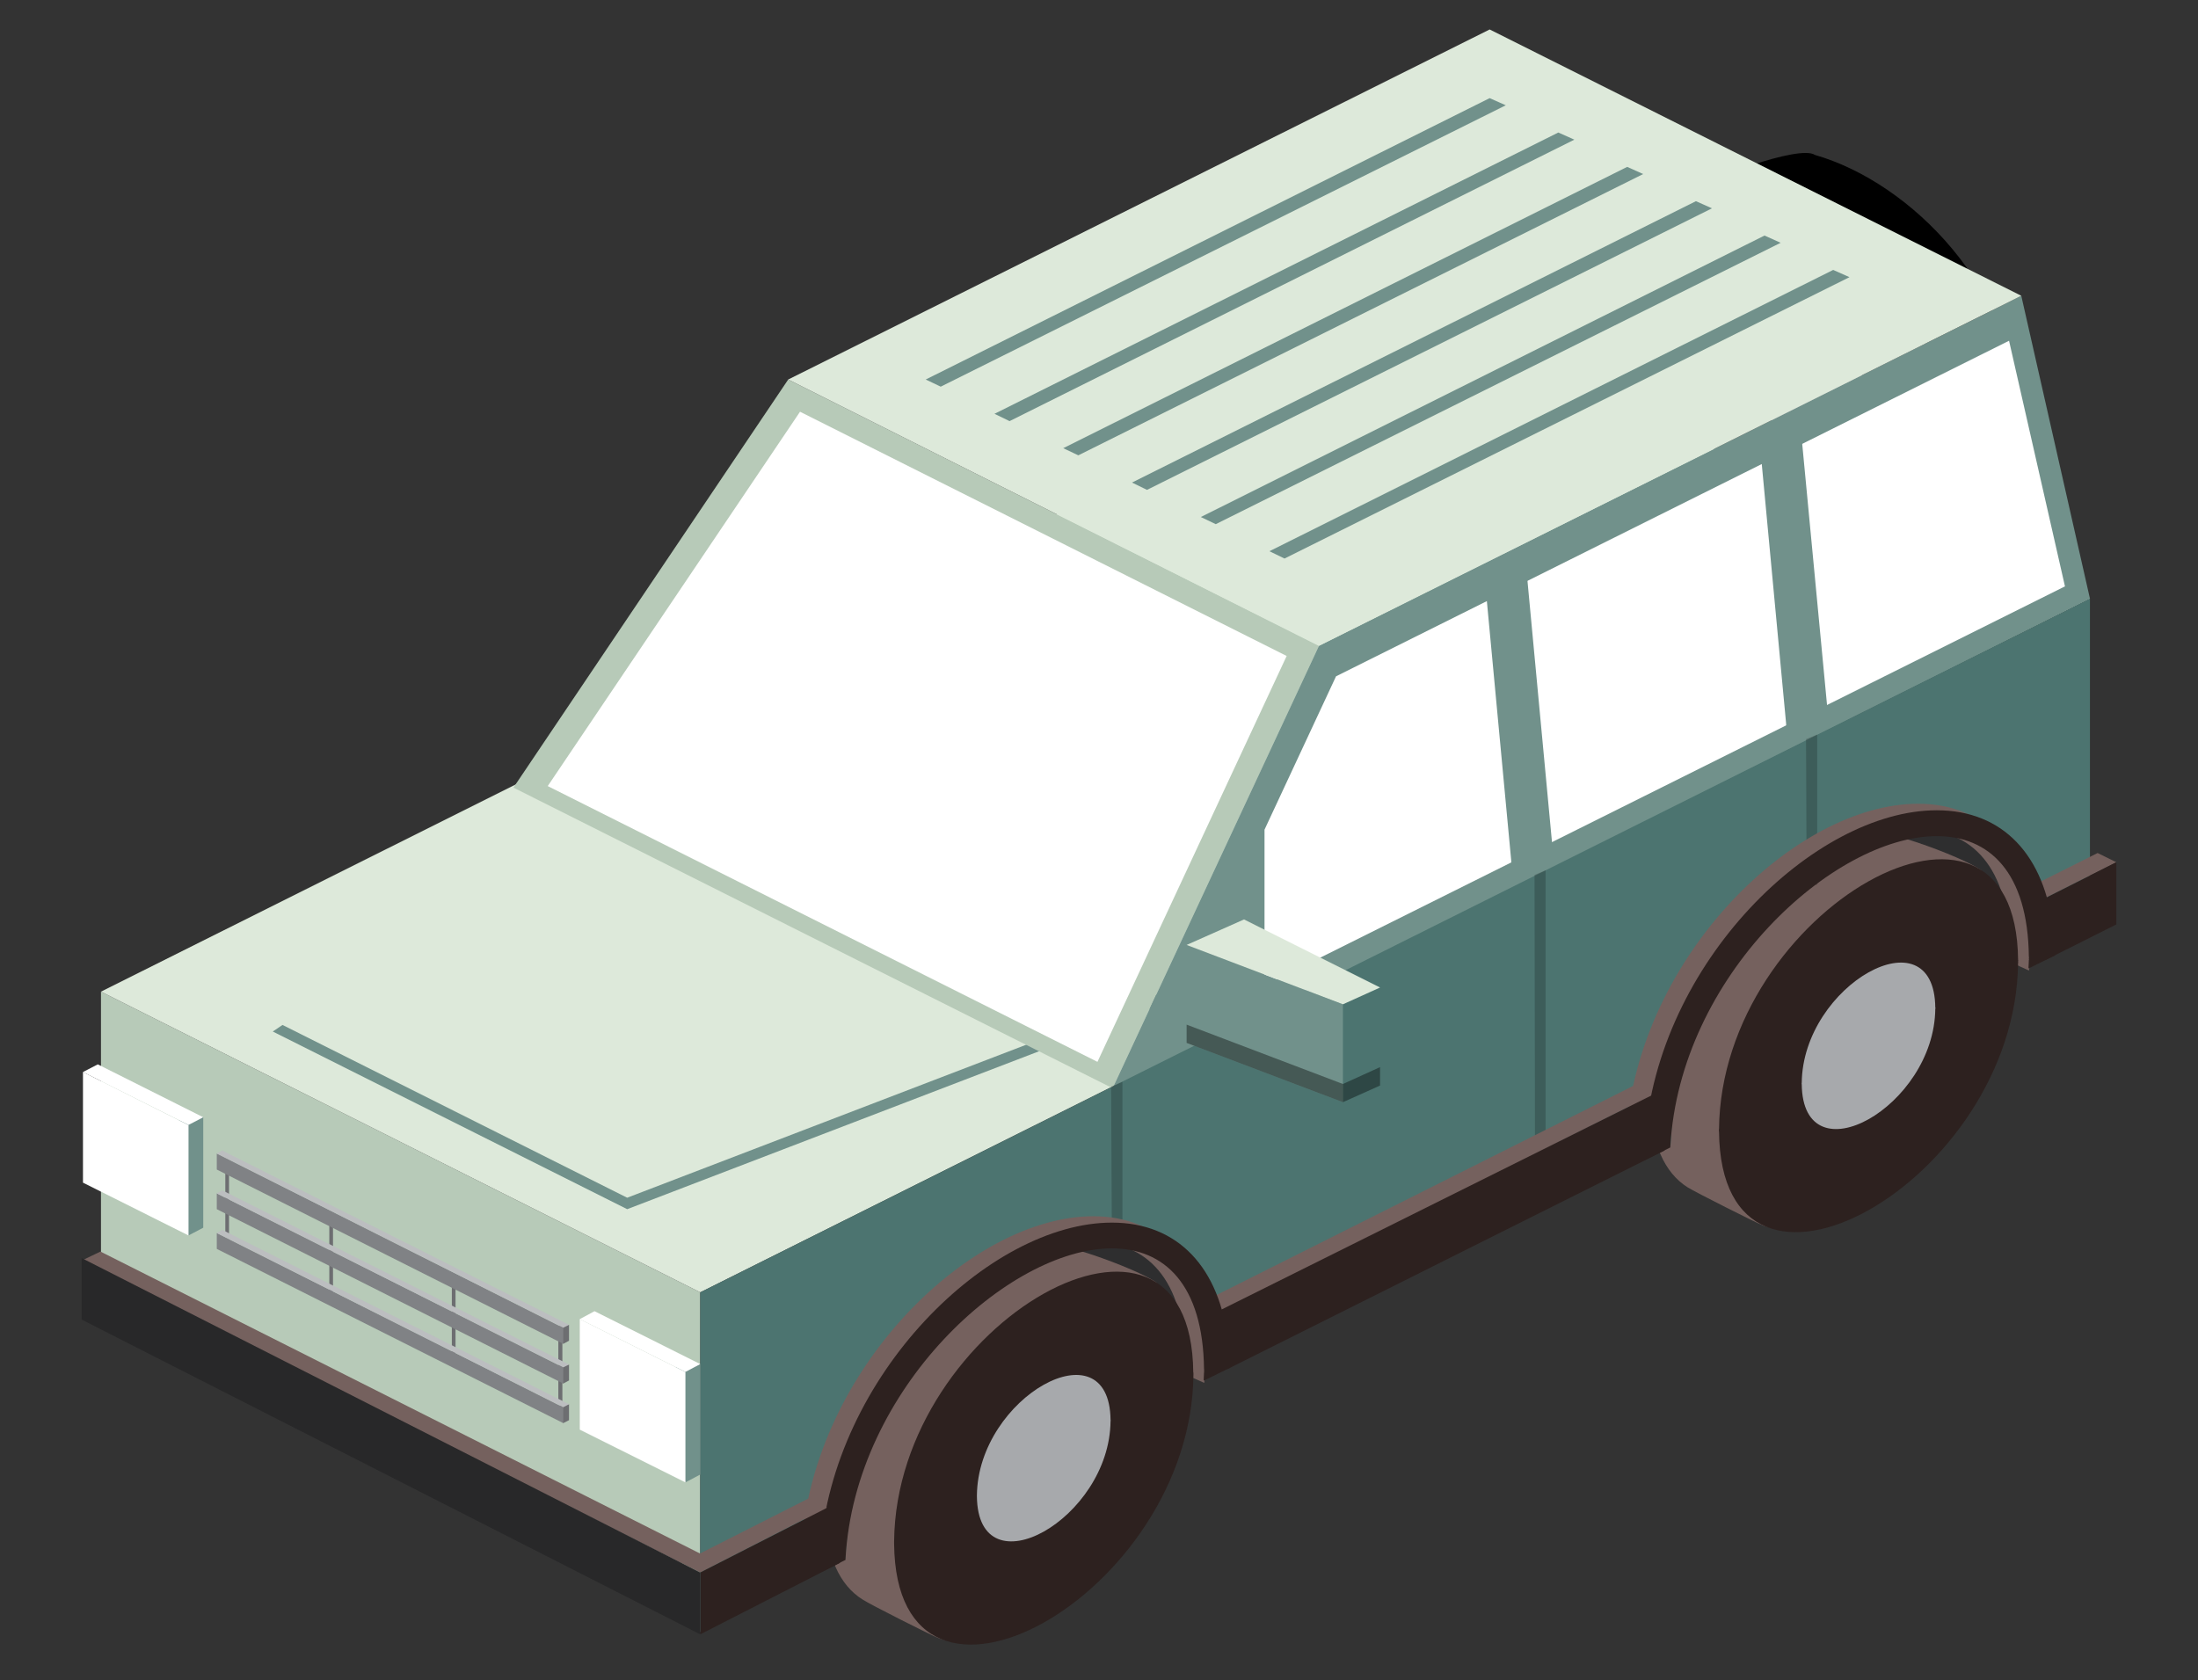 <?xml version="1.0" encoding="utf-8"?>
<!-- Generator: Adobe Illustrator 16.0.0, SVG Export Plug-In . SVG Version: 6.00 Build 0)  -->
<!DOCTYPE svg PUBLIC "-//W3C//DTD SVG 1.1//EN" "http://www.w3.org/Graphics/SVG/1.1/DTD/svg11.dtd">
<svg version="1.1" id="Layer_1" xmlns="http://www.w3.org/2000/svg" xmlns:xlink="http://www.w3.org/1999/xlink" x="0px" y="0px"
	 width="25.51px" height="19.5px" viewBox="0 0 25.51 19.5" enable-background="new 0 0 25.51 19.5" xml:space="preserve">
<rect x="0" y="0" width="25.51" height="19.5" fill="#333333" stroke="none"/>
<g>
	<g>
		<g>
			<g>
				<path d="M19.95,2.9c0-0.003,0-0.008,0-0.013h0.001c0.004-0.216-0.425-0.489-0.375-0.642c0.209-0.158,1.309-0.57,1.487-0.447
					c1.127,0.323,2.347,1.578,2.359,3.049l0,0c0,0.003,0,0.008,0,0.012c0,0.003,0,0.008,0,0.014l0,0
					c-0.006,0.546-0.174,0.881-0.434,1.046c-0.092,0.059-0.812,0.421-0.859,0.436c-0.788,0.365-2.164-1.648-2.18-3.444l0,0
					C19.95,2.907,19.95,2.905,19.95,2.9z"/>
			</g>
		</g>
		<g>
			<path fill="#282829" d="M19.149,3.301c0-0.005-0.002-0.009-0.002-0.014h0.002c0.023-2.5,3.449-0.594,3.472,1.961h0.002
				c0,0.004-0.001,0.005-0.001,0.01c0,0.004,0.001,0.01,0.001,0.016l-0.002-0.002c-0.022,2.5-3.449,0.595-3.472-1.96h-0.002
				C19.147,3.308,19.149,3.304,19.149,3.301z"/>
		</g>
		<g>
			<path fill="#A7A9AC" d="M20.11,3.842c0-0.001,0-0.003,0-0.005v0.001c0.012-1.118,1.541-0.268,1.551,0.873l0.001,0.001
				c0,0.002,0,0.002,0,0.003c0,0.003,0,0.005,0,0.008h-0.001c-0.01,1.116-1.54,0.265-1.551-0.875l0,0
				C20.11,3.847,20.11,3.844,20.11,3.842z"/>
		</g>
	</g>
	<g>
		<polygon fill="#2E2E2F" points="11.743,14.908 13.91,15.997 13.91,14.609 11.743,13.521 		"/>
	</g>
	<g>
		<polygon fill="#2E2E2F" points="21.313,10.122 23.483,11.21 23.483,9.824 21.313,8.734 		"/>
	</g>
	<g>
		<polygon fill="#B7CAB8" points="1.172,15.049 8.127,18.939 8.127,15 1.172,11.51 		"/>
	</g>
	<g>
		<g>
			<polygon fill="#DDE9DA" points="24.256,6.948 8.127,15 1.172,11.51 16.491,3.856 			"/>
		</g>
	</g>
	<g>
		<polygon fill="#71918B" points="17.614,10.072 7.279,14.035 3.166,11.973 9.832,7.446 		"/>
	</g>
	<g>
		<g>
			<polygon fill="#DDE9DA" points="17.614,9.939 7.279,13.902 3.166,11.84 9.033,7.313 			"/>
		</g>
	</g>
	<g>
		<g>
			<path fill="#75615E" d="M13.049,15.546c0-0.005,0-0.011,0-0.014h-0.001c-0.003-0.216,0.426-0.489,0.375-0.644
				c-0.209-0.156-1.31-0.568-1.489-0.447c-1.126,0.324-2.345,1.58-2.359,3.052H9.574c0,0.003,0,0.007,0,0.011
				c0,0.003,0,0.01,0,0.016l0.002-0.002c0.004,0.547,0.172,0.883,0.434,1.047c0.092,0.061,0.812,0.422,0.859,0.438
				c0.788,0.364,2.163-1.648,2.179-3.443h0.001C13.049,15.553,13.049,15.55,13.049,15.546z"/>
		</g>
	</g>
	<g>
		<polygon fill="#B7CAB8" points="5.959,9.142 12.913,12.631 15.308,7.496 9.148,4.405 		"/>
	</g>
	<g>
		<g>
			<polygon fill="#FFFFFF" points="6.357,9.124 12.737,12.325 14.933,7.614 9.285,4.779 			"/>
		</g>
	</g>
	<g>
		<g>
			<polygon fill="#71918B" points="24.256,6.948 12.913,12.631 15.308,7.496 23.459,3.433 			"/>
		</g>
	</g>
	<g>
		<g>
			<path fill="#75615E" d="M22.622,10.758c0-0.003,0-0.008,0-0.012h-0.001c-0.002-0.216,0.425-0.489,0.375-0.643
				c-0.209-0.157-1.31-0.569-1.488-0.447c-1.127,0.323-2.345,1.578-2.358,3.05l0,0c0,0.002,0,0.008,0,0.012c0,0.003,0,0.009,0,0.015
				l0,0c0.006,0.545,0.174,0.881,0.434,1.047c0.094,0.059,0.812,0.42,0.859,0.435c0.787,0.366,2.164-1.647,2.18-3.442h0.001
				C22.622,10.766,22.622,10.766,22.622,10.758z"/>
		</g>
	</g>
	<g>
		<g>
			<polygon fill="#DDE9DA" points="23.459,3.433 15.308,7.496 9.148,4.405 17.289,0.342 			"/>
		</g>
	</g>
	<g>
		<polygon fill="#71918B" points="17.476,1.222 10.918,4.488 10.744,4.405 17.289,1.139 		"/>
	</g>
	<g>
		<polygon fill="#71918B" points="18.272,1.621 11.717,4.888 11.542,4.803 18.086,1.538 		"/>
	</g>
	<g>
		<polygon fill="#71918B" points="19.071,2.02 12.515,5.285 12.34,5.202 18.885,1.937 		"/>
	</g>
	<g>
		<polygon fill="#71918B" points="19.869,2.418 13.312,5.686 13.138,5.601 19.683,2.335 		"/>
	</g>
	<g>
		<polygon fill="#71918B" points="20.666,2.818 14.11,6.084 13.937,6.001 20.479,2.734 		"/>
	</g>
	<g>
		<polygon fill="#71918B" points="21.465,3.217 14.908,6.483 14.733,6.398 21.276,3.133 		"/>
	</g>
	<g>
		<path fill="#4C7470" d="M8.127,15l16.129-8.052v3.913l-0.713,0.356c0.001-0.026,0.004-0.052,0.004-0.077h0.002
			c0-0.007-0.002-0.011-0.002-0.014c0-0.007,0.002-0.012,0.002-0.018h-0.002c-0.015-1.577-1.171-1.933-2.231-1.209
			c-1.566,1.066-1.851,2.012-1.928,3.399l-5.418,2.712c0-0.028,0.004-0.057,0.004-0.086l0.002-0.001
			c0-0.003-0.002-0.009-0.002-0.012c0-0.005,0.002-0.01,0.002-0.018h-0.002c-0.015-1.578-0.947-1.959-2.366-1.136
			c-0.967,0.562-1.72,1.943-1.796,3.332l-1.686,0.847L8.127,15L8.127,15z"/>
		<polygon opacity="0.2" enable-background="new    " points="17.815,13.316 17.938,13.316 17.938,10.102 17.81,10.155 		"/>
		<polygon opacity="0.2" enable-background="new    " points="12.904,14.299 13.027,14.299 13.027,12.557 12.896,12.611 		"/>
		<polygon opacity="0.2" enable-background="new    " points="20.968,10.27 21.09,10.27 21.09,8.526 20.961,8.579 		"/>
		<g>
			<polygon fill="#75615E" points="18.953,12.605 19.171,12.713 13.923,15.35 13.705,15.239 			"/>
		</g>
		<g>
			<path fill="#75615E" d="M13.76,15.822h-0.002c-0.009-0.991-0.463-1.406-1.069-1.406c-1.196,0-2.983,1.619-3.093,3.604
				c0,0.004,0,0.006,0,0.011l-0.307,0.151v-0.227l0.012-0.005c0.143-2.072,1.971-3.833,3.388-3.833c0.765,0,1.255,0.52,1.351,1.404
				h0.018l-0.082,0.53l-0.222-0.099C13.753,15.95,13.76,15.828,13.76,15.822z"/>
		</g>
		<g>
			<path fill="#2D211F" d="M13.97,16.014c0-0.029,0.004-0.058,0.004-0.087l0.002-0.001c0-0.003-0.002-0.009-0.002-0.012
				c0-0.005,0.002-0.01,0.002-0.018h-0.002c-0.01-0.991-0.464-1.406-1.069-1.406c-1.196,0-2.983,1.621-3.092,3.604
				c0,0.004,0,0.008,0,0.012l-0.309,0.152v-0.229l0.014-0.006c0.143-2.069,1.969-3.832,3.387-3.832c0.765,0,1.256,0.52,1.351,1.406
				h0.019l0.002,0.278l-0.307,0.151C13.97,16.023,13.97,16.018,13.97,16.014z"/>
		</g>
		<g>
			<path fill="#75615E" d="M23.332,11.036H23.33c-0.009-0.992-0.463-1.406-1.067-1.406c-1.197,0-2.984,1.619-3.093,3.603
				c0,0.002,0,0.007,0,0.011l-0.31,0.151v-0.229l0.014-0.004c0.145-2.071,1.969-3.833,3.389-3.833c0.764,0,1.256,0.521,1.352,1.405
				h0.017l-0.084,0.531l-0.22-0.1C23.326,11.162,23.332,11.042,23.332,11.036z"/>
		</g>
		<g>
			<polygon fill="#2D211F" points="19.319,13.354 14.242,15.893 14.062,15.257 19.319,12.639 			"/>
		</g>
		<g>
			<polygon fill="#75615E" points="9.379,17.395 9.598,17.498 8.127,18.252 7.908,18.141 			"/>
		</g>
		<g>
			<polygon fill="#75615E" points="1.166,14.527 0.947,14.632 7.914,18.146 8.133,18.036 			"/>
		</g>
		<g>
			<polygon fill="#2D211F" points="9.748,17.425 9.748,18.141 8.127,18.97 8.127,18.252 			"/>
		</g>
		<g>
			<polygon fill="#282829" points="0.947,14.602 0.947,15.316 8.127,18.97 8.127,18.252 			"/>
		</g>
		<g>
			<g>
				<polygon fill="#6D6E71" points="6.48,16.282 6.527,16.318 6.527,15.458 6.48,15.423 				"/>
			</g>
		</g>
		<g>
			<g>
				<polygon fill="#6D6E71" points="5.244,15.7 5.287,15.734 5.287,14.874 5.244,14.839 				"/>
			</g>
		</g>
		<g>
			<g>
				<polygon fill="#6D6E71" points="3.822,14.993 3.865,15.029 3.865,14.169 3.822,14.134 				"/>
			</g>
		</g>
		<g>
			<g>
				<polygon fill="#6D6E71" points="2.615,14.35 2.658,14.386 2.658,13.523 2.615,13.489 				"/>
			</g>
		</g>
		<g>
			<polygon fill="#75615E" points="24.345,9.901 24.562,10.008 23.739,10.423 23.521,10.314 			"/>
		</g>
		<g>
			<polygon fill="#2D211F" points="24.562,10.008 24.562,10.73 23.739,11.143 23.739,10.423 			"/>
		</g>
		<g>
			<path fill="#2D211F" d="M23.543,11.227c0-0.029,0.004-0.057,0.004-0.086h0.002c0-0.006-0.002-0.01-0.002-0.013
				c0-0.007,0.002-0.012,0.002-0.019h-0.002c-0.01-0.99-0.463-1.404-1.069-1.404c-1.195,0-2.982,1.618-3.092,3.604
				c0,0.002-0.001,0.006-0.001,0.01l-0.307,0.151v-0.227l0.013-0.004c0.143-2.071,1.969-3.834,3.387-3.834
				c0.766,0,1.258,0.52,1.353,1.405h0.017l0.004,0.279l-0.309,0.152C23.542,11.236,23.543,11.23,23.543,11.227z"/>
		</g>
	</g>
	<g>
		<path fill="#2D211F" d="M13.851,15.947c0-0.006,0-0.01,0-0.016h-0.002c-0.021-2.5-3.449-0.595-3.472,1.961l0,0
			c0,0.004,0,0.008,0,0.012s0,0.01,0,0.014l0,0c0.023,2.5,3.45,0.596,3.474-1.961l0,0C13.851,15.953,13.851,15.95,13.851,15.947z"/>
	</g>
	<g>
		<path fill="#A7A9AC" d="M12.89,16.486c0,0,0-0.002,0-0.004h-0.001c-0.011-1.116-1.539-0.267-1.551,0.875l0,0
			c0,0.002,0,0.002,0,0.004c0,0.003,0,0.004,0,0.009v-0.001c0.012,1.115,1.542,0.265,1.551-0.876h0.001
			C12.89,16.492,12.89,16.49,12.89,16.486z"/>
	</g>
	<g>
		<path fill="#2D211F" d="M23.422,11.161c0-0.005,0.002-0.009,0.002-0.017h-0.002c-0.022-2.5-3.448-0.594-3.471,1.963h-0.002
			c0,0.004,0.001,0.006,0.001,0.011s-0.001,0.009-0.001,0.014h0.002c0.022,2.498,3.448,0.595,3.471-1.961h0.002
			C23.424,11.167,23.422,11.163,23.422,11.161z"/>
	</g>
	<g>
		<path fill="#A7A9AC" d="M22.463,11.702c0-0.003,0-0.005,0-0.007l-0.002,0.002c-0.01-1.118-1.539-0.268-1.55,0.873H20.91
			c0,0.003,0,0.003,0,0.006s0,0.004,0,0.008l0.001-0.001c0.011,1.115,1.541,0.265,1.55-0.876h0.002
			C22.463,11.706,22.463,11.704,22.463,11.702z"/>
	</g>
	<g>
		<g>
			<g>
				<polygon fill="#71918B" points="2.359,14.25 2.188,14.34 1.635,13.059 2.359,12.968 				"/>
			</g>
		</g>
		<g>
			<g>
				<polygon fill="#FFFFFF" points="0.963,13.727 2.188,14.34 2.188,13.059 0.963,12.443 				"/>
			</g>
		</g>
		<g>
			<g>
				<polygon fill="#FFFFFF" points="0.963,12.443 2.188,13.057 2.359,12.968 1.135,12.354 				"/>
			</g>
		</g>
	</g>
	<g>
		<g>
			<g>
				<polygon fill="#71918B" points="8.127,17.115 7.955,17.206 7.4,15.925 8.127,15.833 				"/>
			</g>
		</g>
		<g>
			<g>
				<polygon fill="#FFFFFF" points="6.729,16.594 7.955,17.206 7.955,15.925 6.729,15.311 				"/>
			</g>
		</g>
		<g>
			<g>
				<polygon fill="#FFFFFF" points="6.729,15.311 7.955,15.924 8.127,15.833 6.9,15.219 				"/>
			</g>
		</g>
	</g>
	<g>
		<g>
			<g>
				<polygon fill="#6D6E71" points="6.604,15.562 6.537,15.598 6.326,15.412 6.604,15.377 				"/>
			</g>
		</g>
		<g>
			<g>
				<polygon fill="#808285" points="2.516,13.575 6.537,15.598 6.537,15.412 2.516,13.389 				"/>
			</g>
		</g>
		<g>
			<g>
				<polygon fill="#BCBEC0" points="2.516,13.389 6.537,15.411 6.604,15.377 2.58,13.354 				"/>
			</g>
		</g>
	</g>
	<g>
		<g>
			<g>
				<polygon fill="#6D6E71" points="6.604,16.023 6.537,16.059 6.326,15.872 6.604,15.838 				"/>
			</g>
		</g>
		<g>
			<g>
				<polygon fill="#808285" points="2.516,14.035 6.537,16.059 6.537,15.872 2.516,13.852 				"/>
			</g>
		</g>
		<g>
			<g>
				<polygon fill="#BCBEC0" points="2.516,13.852 6.537,15.871 6.604,15.838 2.58,13.816 				"/>
			</g>
		</g>
	</g>
	<g>
		<g>
			<g>
				<polygon fill="#6D6E71" points="6.604,16.484 6.537,16.518 6.326,16.335 6.604,16.299 				"/>
			</g>
		</g>
		<g>
			<g>
				<polygon fill="#808285" points="2.516,14.496 6.537,16.518 6.537,16.335 2.516,14.312 				"/>
			</g>
		</g>
		<g>
			<g>
				<polygon fill="#BCBEC0" points="2.516,14.312 6.537,16.334 6.604,16.299 2.58,14.275 				"/>
			</g>
		</g>
	</g>
	<g>
		<polygon fill="#FFFFFF" points="15.506,7.85 23.317,3.955 23.966,6.806 14.676,11.438 14.676,9.63 		"/>
	</g>
	<polygon fill="#71918B" points="17.545,10.136 18.028,9.941 17.713,6.584 17.224,6.63 17.539,9.987 	"/>
	<polygon fill="#71918B" points="20.737,8.528 21.22,8.345 20.901,4.988 20.414,5.034 20.729,8.392 	"/>
	<g>
		<g>
			<g>
				<polygon fill="#4C7470" points="16.017,12.6 15.586,12.793 14.872,11.658 16.017,11.462 				"/>
			</g>
		</g>
		<g>
			<g>
				<polygon fill="#71918B" points="13.772,12.105 15.586,12.793 15.586,11.658 13.772,10.968 				"/>
			</g>
		</g>
		<g opacity="0.39">
			<g>
				<polygon points="16.017,12.6 15.586,12.793 15.586,12.582 16.017,12.386 				"/>
			</g>
		</g>
		<g>
			<g>
				<polygon opacity="0.39" enable-background="new    " points="13.772,12.105 15.586,12.793 15.586,12.582 13.772,11.893 				"/>
			</g>
		</g>
		<g>
			<g>
				<polygon fill="#DDE9DA" points="13.772,10.968 15.586,11.657 16.017,11.462 14.438,10.672 				"/>
			</g>
		</g>
	</g>
</g>
</svg>
